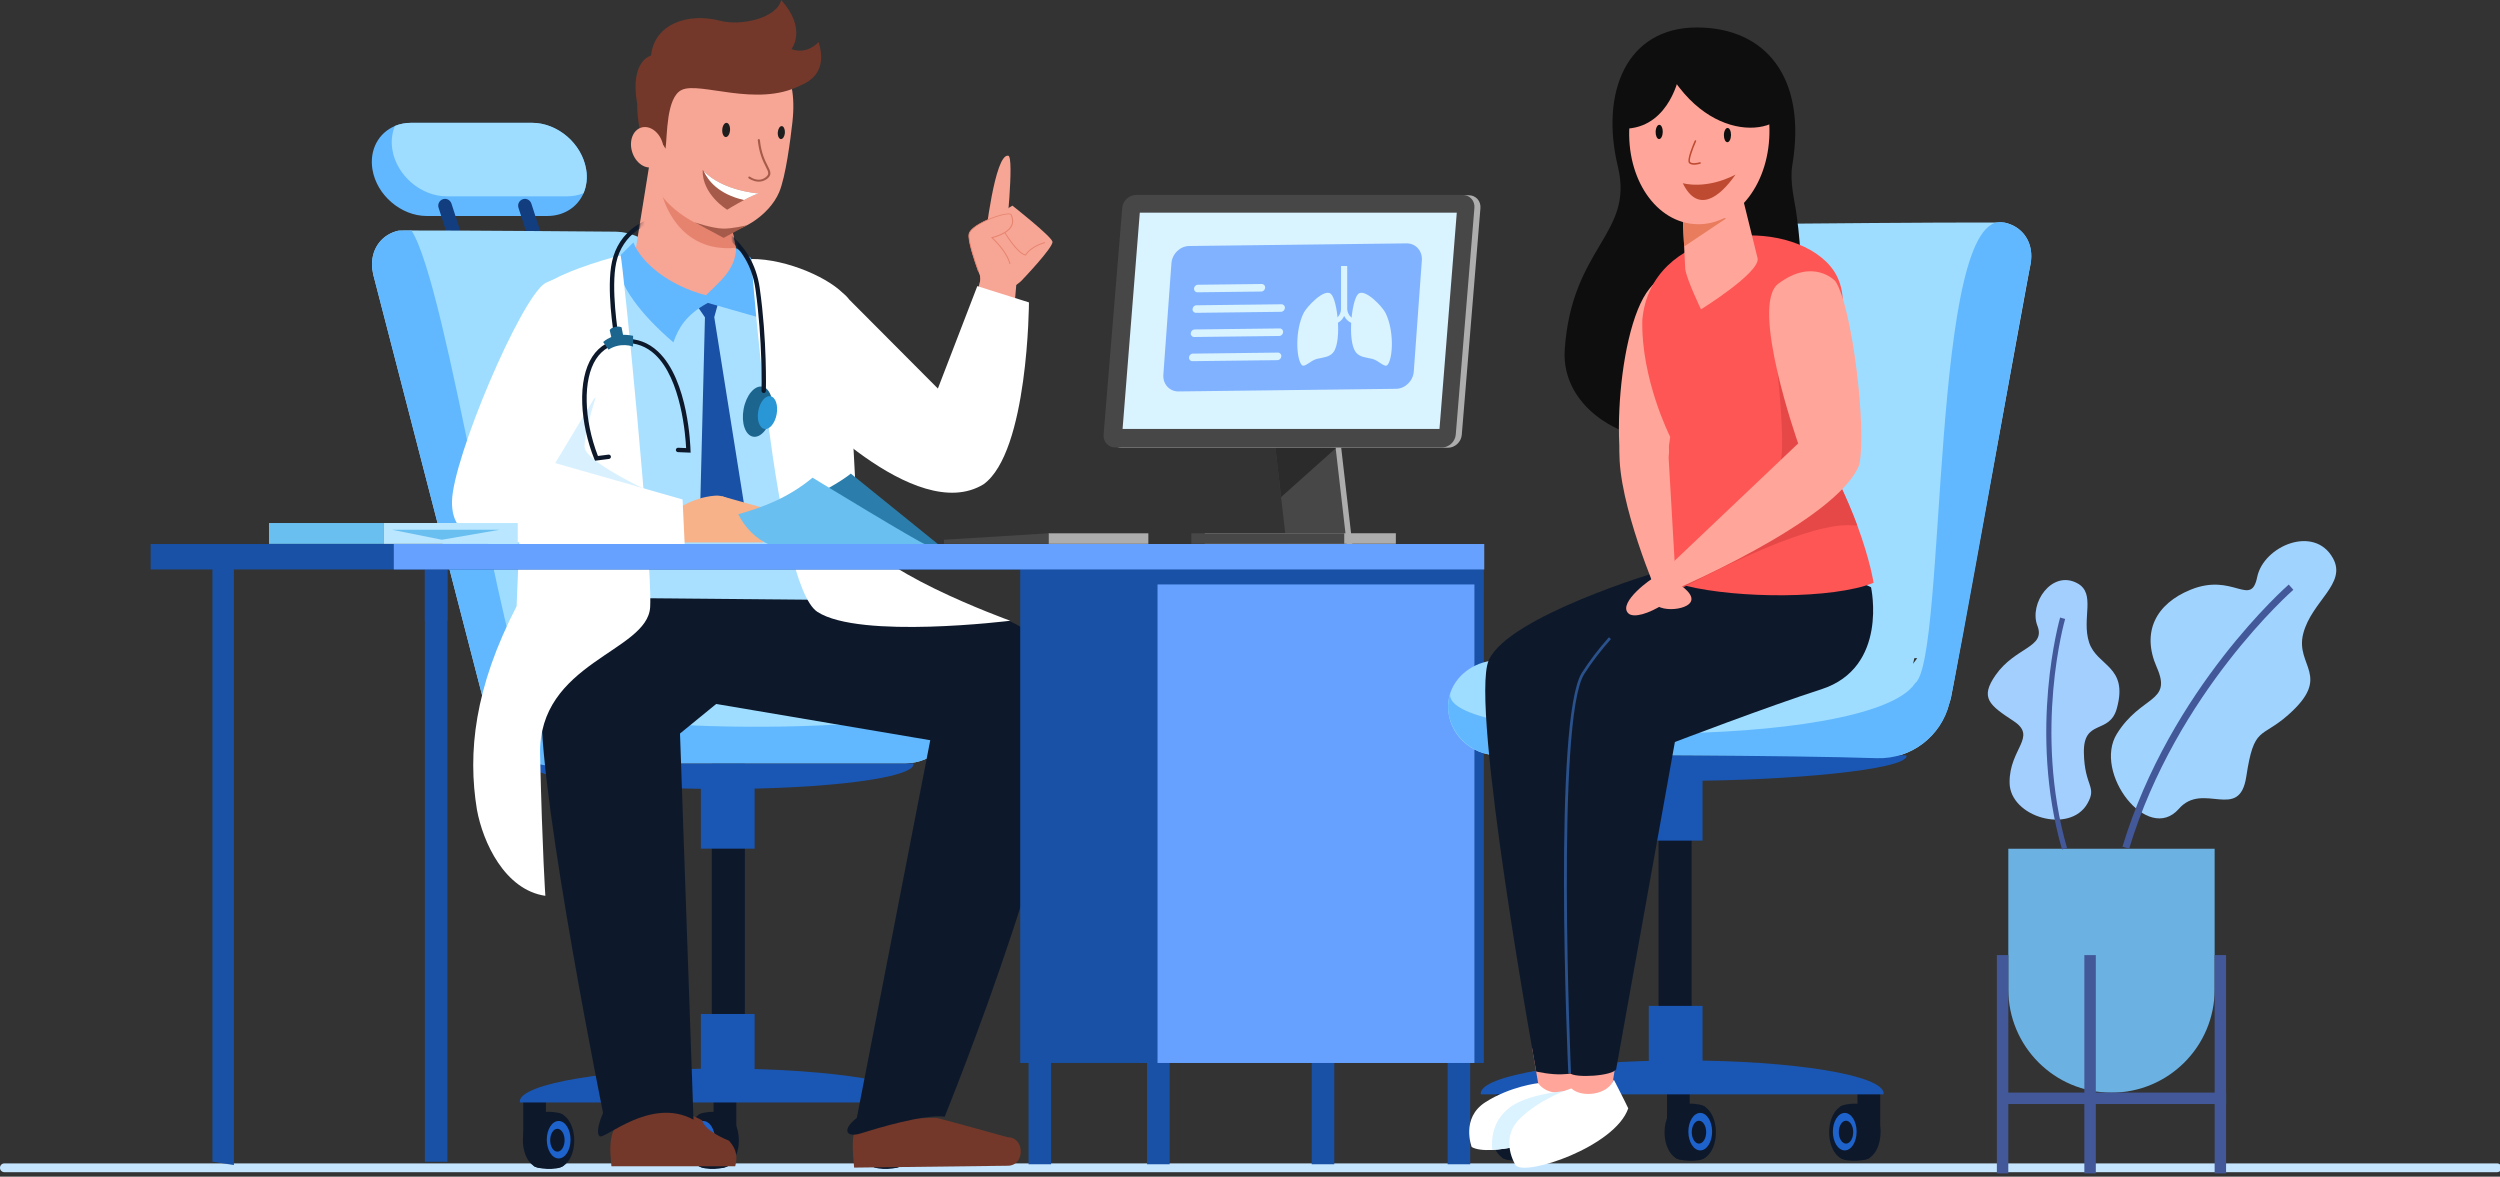 <svg width="665" height="313" viewBox="0 0 665 313" fill="none" xmlns="http://www.w3.org/2000/svg">
<rect x="0" y="0" width="665" height="313" fill="#333333" stroke="none"/>
<path d="M664.208 311.803H1.173C0.519 311.803 0 311.284 0 310.63C0 309.976 0.519 309.457 1.173 309.457H664.208C664.862 309.457 665.381 309.976 665.381 310.63C665.404 311.284 664.862 311.803 664.208 311.803Z" fill="#C5E5FF"/>
<path d="M561.642 290.645C576.8 290.645 589.094 278.351 589.094 263.193V225.771H534.213V263.193C534.213 278.351 546.506 290.645 561.642 290.645Z" fill="#6BB2E3"/>
<path d="M589.093 312.117H592.138V254.056H589.093V312.117Z" fill="#425899"/>
<path d="M531.166 312.117H534.211V254.056H531.166V312.117Z" fill="#425899"/>
<path d="M554.439 312.117H557.484V254.056H554.439V312.117Z" fill="#425899"/>
<path d="M592.133 293.672V290.627H534.072V293.672H592.133Z" fill="#425899"/>
<path d="M552.529 155.123C557.65 157.853 553.612 164.552 555.71 170.913C557.808 177.274 566.244 177.116 563.063 188.485C561.101 195.5 554.153 191.101 554.311 200.214C554.469 209.327 557.92 209.102 555.236 213.771C550.567 221.936 534.664 217.357 534.552 208.244C534.416 199.132 542.063 196.041 535.612 191.801C529.16 187.56 526.589 185.643 530.83 179.575C536.085 172.063 544.228 172.289 541.95 166.447C539.649 160.582 545.74 151.514 552.529 155.123Z" fill="#A3CFFF"/>
<path d="M549.822 225.568L548.492 225.952C539.424 194.327 547.905 164.552 547.995 164.259L549.326 164.642C549.236 164.935 540.845 194.349 549.822 225.568Z" fill="#425899"/>
<path d="M620.561 148.469C624.35 155.259 614.921 159.86 612.666 168.522C610.41 177.184 620.515 179.688 608.673 190.154C601.387 196.605 599.583 192.906 597.508 206.598C595.658 218.643 586.026 207.771 579.597 215.124C571.319 224.621 556.635 205.515 563.108 195.162C569.582 184.831 577.883 186.973 573.71 177.522C569.537 168.071 573.53 160.582 582.71 156.86C594.056 152.236 598.726 161.732 600.417 153.477C602.109 145.266 615.553 139.491 620.561 148.469Z" fill="#A1D3FF"/>
<path d="M566.357 225.749C578.966 184.109 609.733 157.153 610.027 156.883L608.809 155.484C608.493 155.755 577.319 183.071 564.575 225.23L566.357 225.749Z" fill="#425899"/>
<path d="M99.07 45.069C99.633 48.475 101.528 51.587 104.145 53.821C106.761 56.054 110.077 57.452 113.506 57.452H145.582C150.093 57.452 153.657 55.016 155.213 51.407C156.003 49.557 156.296 47.392 155.913 45.069C155.349 41.662 153.454 38.55 150.86 36.316C148.243 34.083 144.928 32.685 141.499 32.685H109.401C107.822 32.685 106.355 32.978 105.047 33.519C100.739 35.324 98.212 39.813 99.07 45.069Z" fill="#61B8FF"/>
<path d="M143.935 69.881C145.153 69.881 146.033 68.686 145.649 67.513L141.341 54.159C141.093 53.414 140.394 52.896 139.627 52.896C138.409 52.896 137.529 54.091 137.912 55.264L142.221 68.618C142.446 69.385 143.146 69.881 143.935 69.881Z" fill="#123E80"/>
<path d="M122.687 69.881C123.905 69.881 124.784 68.686 124.401 67.513L120.092 54.159C119.844 53.414 119.145 52.896 118.378 52.896C117.16 52.896 116.28 54.091 116.664 55.264L120.972 68.618C121.22 69.385 121.92 69.881 122.687 69.881Z" fill="#123E80"/>
<path d="M104.37 39.835C104.934 43.241 106.829 46.354 109.446 48.587C112.062 50.821 115.378 52.219 118.807 52.219H150.883C152.462 52.219 153.905 51.926 155.213 51.384C156.003 49.535 156.296 47.369 155.913 45.046C155.349 41.64 153.454 38.527 150.86 36.294C148.243 34.061 144.928 32.662 141.499 32.662H109.401C107.822 32.662 106.355 32.956 105.047 33.497C104.28 35.369 103.987 37.535 104.37 39.835Z" fill="#9EDDFF"/>
<path d="M241.177 292.156H235.132V303.412H241.177V292.156Z" fill="#0D192B"/>
<path d="M195.861 292.156H189.816V303.412H195.861V292.156Z" fill="#0D192B"/>
<path d="M145.221 292.156H139.176V303.412H145.221V292.156Z" fill="#0D192B"/>
<path d="M143.687 310.652C146.228 310.652 148.289 307.39 148.289 303.367C148.289 299.343 146.228 296.081 143.687 296.081C141.146 296.081 139.085 299.343 139.085 303.367C139.085 307.39 141.146 310.652 143.687 310.652Z" fill="#0D192B"/>
<path d="M148.153 310.652C150.695 310.652 152.755 307.39 152.755 303.367C152.755 299.343 150.695 296.081 148.153 296.081C145.612 296.081 143.552 299.343 143.552 303.367C143.552 307.39 145.612 310.652 148.153 310.652Z" fill="#0D192B"/>
<path d="M149.935 310.066C148.018 311.555 142.649 310.878 141.905 310.111L141.86 296.667C143.303 295.404 148.379 295.449 149.913 296.6L149.935 310.066Z" fill="#0D192B"/>
<path d="M148.604 308.149C150.348 308.149 151.762 305.917 151.762 303.164C151.762 300.41 150.348 298.179 148.604 298.179C146.86 298.179 145.446 300.41 145.446 303.164C145.446 305.917 146.86 308.149 148.604 308.149Z" fill="#1E62CC"/>
<path d="M148.266 306.344C149.325 306.344 150.183 304.981 150.183 303.299C150.183 301.617 149.325 300.254 148.266 300.254C147.207 300.254 146.349 301.617 146.349 303.299C146.349 304.981 147.207 306.344 148.266 306.344Z" fill="#0D192B"/>
<path d="M191.936 310.652C194.477 310.652 196.538 307.39 196.538 303.367C196.538 299.343 194.477 296.081 191.936 296.081C189.395 296.081 187.334 299.343 187.334 303.367C187.334 307.39 189.395 310.652 191.936 310.652Z" fill="#0D192B"/>
<path d="M187.47 310.652C190.011 310.652 192.071 307.39 192.071 303.367C192.071 299.343 190.011 296.081 187.47 296.081C184.928 296.081 182.868 299.343 182.868 303.367C182.868 307.39 184.928 310.652 187.47 310.652Z" fill="#0D192B"/>
<path d="M185.688 310.066C187.605 311.555 192.974 310.878 193.718 310.111L193.763 296.667C192.319 295.404 187.244 295.449 185.71 296.6L185.688 310.066Z" fill="#0D192B"/>
<path d="M187.041 308.149C188.785 308.149 190.199 305.917 190.199 303.164C190.199 300.41 188.785 298.179 187.041 298.179C185.297 298.179 183.883 300.41 183.883 303.164C183.883 305.917 185.297 308.149 187.041 308.149Z" fill="#1E62CC"/>
<path d="M187.379 306.344C188.438 306.344 189.297 304.981 189.297 303.299C189.297 301.617 188.438 300.254 187.379 300.254C186.321 300.254 185.462 301.617 185.462 303.299C185.462 304.981 186.321 306.344 187.379 306.344Z" fill="#0D192B"/>
<path d="M237.974 310.652C240.516 310.652 242.576 307.39 242.576 303.367C242.576 299.343 240.516 296.081 237.974 296.081C235.433 296.081 233.373 299.343 233.373 303.367C233.373 307.39 235.433 310.652 237.974 310.652Z" fill="#0D192B"/>
<path d="M233.508 310.652C236.05 310.652 238.11 307.39 238.11 303.367C238.11 299.343 236.05 296.081 233.508 296.081C230.967 296.081 228.907 299.343 228.907 303.367C228.907 307.39 230.967 310.652 233.508 310.652Z" fill="#0D192B"/>
<path d="M231.726 310.066C233.644 311.555 239.012 310.878 239.756 310.111L239.802 296.667C238.358 295.404 233.283 295.449 231.749 296.6L231.726 310.066Z" fill="#0D192B"/>
<path d="M233.057 308.149C234.801 308.149 236.215 305.917 236.215 303.164C236.215 300.41 234.801 298.179 233.057 298.179C231.313 298.179 229.899 300.41 229.899 303.164C229.899 305.917 231.313 308.149 233.057 308.149Z" fill="#1E62CC"/>
<path d="M233.395 306.344C234.454 306.344 235.313 304.981 235.313 303.299C235.313 301.617 234.454 300.254 233.395 300.254C232.336 300.254 231.478 301.617 231.478 303.299C231.478 304.981 232.336 306.344 233.395 306.344Z" fill="#0D192B"/>
<path d="M198.139 198.545H189.342V290.216H198.139V198.545Z" fill="#0D192B"/>
<path d="M245.373 293.261C245.396 293.193 245.441 293.103 245.441 293.036C245.441 288.186 221.44 284.238 191.846 284.238C162.251 284.238 138.251 288.163 138.251 293.036C138.251 293.103 138.318 293.193 138.318 293.261H245.373Z" fill="#1A56B3"/>
<path d="M186.424 225.745H200.725V208.286H186.424V225.745Z" fill="#1A56B3"/>
<path d="M186.424 287.18H200.725V269.721H186.424V287.18Z" fill="#1A56B3"/>
<path d="M98.957 70.31C98.957 71.189 99.07 72.069 99.272 72.994L128.935 187.628C129.07 188.192 129.228 188.733 129.431 189.274C131.619 198.004 139.582 204.072 148.627 203.846L179.642 203.034H240.749C244.448 203.034 247.764 201.59 250.178 199.244C252.591 196.898 254.103 193.695 254.103 190.109C254.103 188.846 253.9 187.628 253.516 186.5C251.802 181.267 246.433 177.703 240.365 177.703C240.365 177.703 212.891 178.447 204.884 170.755C196.876 163.041 178.808 73.513 178.808 73.513C177.274 67.152 170.845 61.941 164.236 61.648C164.033 61.625 163.83 61.625 163.65 61.625C163.65 61.625 122.168 61.264 109.446 61.309C108.476 61.309 107.686 61.309 107.077 61.332C106.513 61.332 106.175 61.355 106.04 61.355C106.017 61.355 105.994 61.355 105.994 61.355C101.731 62.325 98.957 65.821 98.957 70.31ZM137.98 177.229H138.747L139.108 178.74L138.612 178.086L137.98 177.229Z" fill="#9EDDFF"/>
<path d="M140.89 203.079C140.867 203.147 140.822 203.192 140.822 203.259C140.822 206.914 163.695 209.869 191.913 209.869C220.132 209.869 243.005 206.914 243.005 203.259C243.005 203.192 242.959 203.147 242.937 203.079H140.89Z" fill="#1A56B3"/>
<path d="M98.957 70.31C98.957 71.189 99.07 72.069 99.272 72.994L128.935 187.628C129.07 188.192 129.228 188.733 129.431 189.274C131.619 198.004 139.582 204.072 148.627 203.846L179.642 203.034H240.749C244.448 203.034 247.764 201.59 250.178 199.244C252.591 196.898 254.103 193.695 254.103 190.109C254.103 188.846 253.9 187.628 253.516 186.5C250.02 195.613 147.882 196.244 140.777 184.447C133.83 178.424 118.987 75.836 109.446 61.309C108.476 61.309 107.686 61.309 107.077 61.332C106.513 61.332 106.175 61.355 106.04 61.355C106.017 61.355 105.994 61.355 105.994 61.355C101.731 62.325 98.957 65.821 98.957 70.31Z" fill="#61B8FF"/>
<path d="M150.522 76.016C159.95 68.979 192.319 63.52 213.049 73.242C216.342 76.355 221.079 87.678 224.034 98.303L232.222 187.086H162.183L150.522 76.016Z" fill="#AAE0FF"/>
<path d="M188.079 80.122C176.936 81.746 170.011 73.964 168.387 70.716L172.875 42.903L181.943 46.941C185.643 47.257 189.342 48.136 192.522 49.399L195.387 64.242L196.019 67.467C197.485 70.625 199.222 78.52 188.079 80.122Z" fill="#F7A594"/>
<path d="M175.763 49.963C176.124 53.414 180.658 67.355 195.703 65.911L192.906 51.407L175.763 49.963Z" fill="#E6836F"/>
<path d="M210.771 32.595C210.252 37.106 209.011 47.008 207.252 51.136C204.59 57.43 196.38 62.528 191.034 61.648C184.988 60.182 177.725 55.535 174.77 50.189C173.372 46.422 171.116 37.873 171.048 31.083C170.89 16.895 183.161 8.91 194.846 10.241C206.53 11.549 212.372 18.497 210.771 32.595Z" fill="#F7A594"/>
<path d="M171.928 40.715C171.026 35.753 174.725 35.166 177.026 39.565C177.522 36.226 177.161 25.85 181.357 23.91C186.139 21.632 201.297 28.625 212.778 22.782C212.778 22.782 211.29 6.835 187.853 7.782C160.311 12 171.928 40.715 171.928 40.715Z" fill="#73382A"/>
<path d="M173.817 44.408C176.041 43.714 177.113 40.809 176.212 37.919C175.311 35.029 172.777 33.248 170.553 33.942C168.329 34.635 167.257 37.54 168.158 40.431C169.059 43.321 171.593 45.101 173.817 44.408Z" fill="#F7A594"/>
<path d="M201.951 51.475C201.049 51.633 199.47 52.377 197.913 53.212C195.635 54.407 193.425 55.783 193.425 55.783C193.425 55.783 186.703 51.723 186.906 45.204C186.996 45.294 187.086 45.407 187.176 45.497C192.387 50.888 201.951 51.475 201.951 51.475Z" fill="#A65B4A"/>
<path d="M201.951 51.475C201.049 51.633 199.47 52.377 197.914 53.212C191.101 51.655 188.304 48.001 187.176 45.497C192.387 50.888 201.951 51.475 201.951 51.475Z" fill="white"/>
<path d="M201.59 48.317C200.237 48.227 199.154 47.437 199.154 47.437C199.041 47.347 199.019 47.166 199.109 47.053C199.199 46.941 199.38 46.918 199.492 47.008C199.583 47.076 201.703 48.655 203.643 47.166C204.703 46.354 204.432 45.79 203.688 44.347C202.989 42.948 201.929 40.85 201.568 37.286C201.545 37.129 201.658 36.993 201.816 36.993C201.974 36.971 202.109 37.083 202.132 37.241C202.493 40.715 203.508 42.745 204.207 44.099C204.974 45.61 205.425 46.512 204.004 47.617C203.169 48.204 202.335 48.362 201.59 48.317Z" fill="#A65B4A"/>
<path d="M194.189 34.63C194.254 33.585 193.842 32.71 193.27 32.675C192.698 32.639 192.182 33.458 192.118 34.502C192.054 35.546 192.465 36.422 193.037 36.457C193.609 36.492 194.125 35.674 194.189 34.63Z" fill="#1E1E1E"/>
<path d="M208.786 35.324C208.718 36.271 208.244 37.016 207.726 36.993C207.207 36.971 206.823 36.159 206.891 35.211C206.959 34.264 207.432 33.519 207.951 33.542C208.47 33.565 208.831 34.377 208.786 35.324Z" fill="#1E1E1E"/>
<path d="M209.823 23.527C209.823 23.527 221.327 22.399 217.741 11.188C214.177 14.82 210.545 13.038 210.545 13.038C210.545 13.038 214.763 7.737 207.793 0C206.688 4.827 197.079 6.97 191.598 5.526C182.891 3.271 174.093 6.384 173.169 14.775C173.169 14.775 167.484 16.151 169.469 27.474C178.266 27.158 182.146 19.151 188.62 18C195.094 16.827 200.598 24.835 209.823 23.527Z" fill="#73382A"/>
<path d="M198.726 59.911C198.726 59.911 194.62 60.881 192.365 60.813C189.387 60.745 184.673 59.099 184.673 59.099L192.477 63.272L198.726 59.911Z" fill="#A65B4A"/>
<path d="M191.101 80.37L189.996 84.362L197.868 133.807L193.718 141.837L186.274 133.852L187.515 84.408L185.71 81.768L187.808 78.768L191.101 80.37Z" fill="#1951A6"/>
<path d="M195.816 66.001C195.658 71.866 191.079 75.204 187.785 78.543C178.041 75.994 170.642 70.016 168.477 64.49L163.875 69.046C164.687 76.174 170.417 83.573 179.124 91.084C180.454 87.25 182.485 83.731 188.282 80.573L201.32 84.295C202.064 79.219 202.628 74.505 199.673 68.528L195.816 66.001Z" fill="#61B8FF"/>
<path d="M268.043 310.089C272.689 310.089 272.689 302.509 268.043 302.509C268.043 302.509 249.523 297.344 248.982 297.344C248.441 297.344 228.658 297.908 228.658 297.908C226.042 301.54 226.922 306.66 227.192 310.585L268.043 310.089Z" fill="#73382A"/>
<path d="M162.635 310.224C162.296 306.299 161.732 302.126 164.439 298.562C169.041 296.87 177.77 292.945 186.77 298.021C186.77 298.021 186.951 300.547 193.921 303.434C195.658 305.397 196.357 307.382 195.568 310.224H162.635Z" fill="#73382A"/>
<path d="M227.914 297.344L247.448 196.898L189.77 187.131V159.589C189.77 159.589 234.794 159.612 234.162 159.612C232.177 159.612 276.479 156.544 282.682 180.59C288.885 204.635 251.283 297.051 251.283 297.051C245.914 296.306 233.531 300.051 228.929 301.494C224.982 302.712 223.899 300.479 227.914 297.344Z" fill="#0D192B"/>
<path d="M224.35 159.612L180.883 195.116L184.47 297.84C173.011 291.524 160.424 303.57 159.477 302.194C159.477 302.194 158.078 301.54 160.402 296.036C156.003 273.93 139.965 191.034 144.973 181.83C150.747 171.184 160.424 159.026 160.424 159.026L224.35 159.612Z" fill="#0D192B"/>
<path d="M165.093 67.919C165.77 70.58 173.62 149.507 172.943 161.484C172.266 173.462 143.1 176.101 143.664 200.756C144.273 226.944 145.063 238.29 145.063 238.29C134.258 236.711 128.438 224.034 126.86 215.35C124.378 200.237 126.16 183.049 137.416 161.259C137.416 161.259 140.416 78.859 144.161 76.174C150.837 71.415 165.093 67.919 165.093 67.919Z" fill="white"/>
<path d="M159.229 103.355C159.229 103.355 155.484 114.295 155.484 118.807C155.484 123.341 177.409 132.86 177.409 132.86H141.589V115.919L159.229 103.355Z" fill="#D9F1FF"/>
<path d="M179.101 136.266C179.101 136.266 183.409 132.386 190.222 131.845C197.034 131.303 203.011 144.273 203.011 144.273H179.439L179.101 136.266Z" fill="#F7B28A"/>
<path d="M192.026 132.002C192.026 132.002 202.741 135.025 204.252 135.431C204.951 138.251 197.575 137.033 194.169 135.792C190.402 134.393 192.026 132.002 192.026 132.002Z" fill="#F7B28A"/>
<path d="M144.995 75.34C138.454 79.4 120.408 121.942 120.228 133.401C120.16 138.454 122.258 143.461 131.867 144.07C137.168 144.409 182.124 144.792 182.124 144.792L181.56 132.86L147.679 123.183L158.033 105.994C170.394 99.633 159.792 67.445 144.995 75.34Z" fill="white"/>
<path d="M261.388 75.159C261.388 75.159 257.238 65.009 257.757 62.234C258.276 59.46 268.471 55.896 268.99 57.114C269.486 58.332 270.546 61.377 263.87 63.204C268.336 67.332 273.366 75.543 261.388 75.159Z" fill="#F7A594"/>
<path d="M260.847 75.61C260.847 75.61 259.99 66.452 261.479 62.776C263.464 57.858 269.306 54.7 269.306 54.7C269.306 54.7 279.637 62.821 279.953 64.287C280.268 65.753 271.652 74.731 271.652 74.731C271.652 74.731 265.246 80.821 260.847 75.61Z" fill="#F7A594"/>
<path d="M262.065 63.61C262.065 63.61 264.591 40.76 268.201 41.414C269.87 41.73 267.524 63.542 267.524 63.542L262.065 63.61Z" fill="#F7A594"/>
<path d="M260.238 72.272C260.261 72.272 260.283 72.272 260.306 72.272C260.373 72.249 260.396 72.182 260.373 72.114C259.313 69.137 257.576 63.881 257.869 62.257C258.253 60.114 264.952 57.317 267.84 57.024C268.697 56.933 268.832 57.114 268.855 57.181C269.193 57.994 269.464 58.964 268.945 60.001C268.313 61.309 266.576 62.347 263.824 63.091L263.621 63.159L263.779 63.317C265.629 65.031 267.862 67.716 268.516 70.152C268.539 70.219 268.607 70.264 268.674 70.242C268.742 70.219 268.787 70.152 268.764 70.084C268.11 67.67 265.967 65.031 264.118 63.294C266.825 62.528 268.539 61.467 269.193 60.136C269.825 58.851 269.328 57.633 269.103 57.114C268.99 56.843 268.561 56.73 267.817 56.821C264.885 57.114 258.073 59.956 257.644 62.257C257.328 63.926 259.088 69.227 260.17 72.249C260.17 72.227 260.193 72.272 260.238 72.272Z" fill="#E6836F"/>
<path d="M272.644 67.941C272.689 67.941 272.712 67.964 272.757 67.964L272.847 67.986L272.892 67.919C274.359 65.595 277.855 64.67 277.9 64.67C277.968 64.648 278.013 64.58 277.99 64.513C277.968 64.445 277.9 64.4 277.832 64.422C277.697 64.467 274.268 65.37 272.734 67.716C270.546 67.084 267.456 61.896 267.411 61.828C267.366 61.761 267.298 61.761 267.253 61.783C267.185 61.828 267.185 61.896 267.208 61.941C267.321 62.167 270.366 67.264 272.644 67.941Z" fill="#E6836F"/>
<path d="M261.253 72.678L257.509 86.934L269.035 90.633L270.456 74.347L261.253 72.678Z" fill="#F7A594"/>
<path d="M225.884 79.671L249.478 103.355L259.967 76.107L273.704 80.438C273.704 80.438 273.547 120.25 261.614 128.822C243.365 139.965 212.124 105.972 212.124 105.972C199.898 88.874 218.576 69.746 225.884 79.671Z" fill="white"/>
<path d="M199.831 68.888C199.831 68.888 206.124 155.462 217.448 162.77C228.771 170.101 268.742 165.116 268.742 165.116C268.742 165.116 228.861 150.815 228.185 140.168C227.508 129.521 224.937 78.768 224.937 78.768C221.237 74.234 209.485 68.843 199.831 68.888Z" fill="white"/>
<mask id="mask0_4_275" style="mask-type:luminance" maskUnits="userSpaceOnUse" x="145" y="52" width="67" height="76">
<path d="M195.816 66.159L198.365 89.054C198.365 89.054 186.77 110.777 194.417 116.438C202.064 122.1 209.102 116.01 211.154 101.844C213.207 87.678 205.583 61.603 198.793 56.527C192.004 51.475 167.372 51.903 164.981 54.813C162.567 57.723 138.544 111.521 148.018 122.529C157.492 133.559 188.034 123.521 188.034 123.521L183.094 91.581L169.672 82.107C169.672 82.107 168.883 64.738 168.973 65.009C169.063 65.279 170.845 56.482 170.845 56.482C179.282 54.046 185.665 53.73 193.989 57.091L195.816 66.159Z" fill="white"/>
</mask>
<g mask="url(#mask0_4_275)">
<path d="M205.295 110.195C205.974 106.52 204.845 103.231 202.775 102.849C200.704 102.467 198.476 105.136 197.798 108.812C197.119 112.487 198.248 115.776 200.318 116.158C202.389 116.54 204.617 113.871 205.295 110.195Z" fill="#1B658F"/>
<path d="M206.587 110.198C207.03 107.797 206.297 105.649 204.949 105.4C203.601 105.151 202.15 106.896 201.707 109.298C201.263 111.699 201.997 113.847 203.344 114.096C204.692 114.344 206.144 112.599 206.587 110.198Z" fill="#2997D6"/>
<path d="M203.147 104.551C203.463 104.551 203.711 104.303 203.733 103.987C203.733 103.852 204.072 90.566 202.087 76.626C200.259 63.723 189.522 57.497 180.319 57.159C171.409 56.821 164.529 61.693 162.793 69.588C161.236 76.671 163.244 88.761 163.334 89.28C163.379 89.596 163.695 89.821 164.011 89.754C164.326 89.709 164.552 89.393 164.484 89.077C164.462 88.964 162.432 76.693 163.92 69.836C165.522 62.528 171.928 58.016 180.274 58.332C189.004 58.648 199.199 64.58 200.936 76.806C202.899 90.633 202.583 103.829 202.56 103.964C202.56 104.28 202.808 104.528 203.147 104.551C203.124 104.551 203.124 104.551 203.147 104.551Z" fill="#0D192B"/>
<path d="M158.304 122.551L162.003 122.077C162.319 122.032 162.544 121.739 162.499 121.423C162.454 121.108 162.161 120.882 161.845 120.927L159.048 121.288C155.259 111.476 155.033 100.919 158.552 95.506C160.289 92.844 162.838 91.423 166.131 91.265C169.221 91.129 171.951 92.167 174.251 94.31C181.221 100.852 182.349 115.942 182.507 119.19L180.387 119.1C180.071 119.077 179.8 119.348 179.778 119.664C179.755 119.98 180.026 120.25 180.342 120.273L183.703 120.408L183.68 119.799C183.658 119.032 183.184 101.145 175.018 93.498C172.492 91.129 169.469 90.002 166.063 90.137C162.364 90.295 159.499 91.897 157.537 94.897C155.597 97.897 154.672 102.25 154.875 107.438C155.056 112.175 156.206 117.408 158.101 122.168L158.304 122.551Z" fill="#0D192B"/>
<path d="M168.409 89.325L168.387 92.19C168.387 92.19 165.138 90.904 161.868 93.002C161.033 91.851 160.447 90.994 160.447 90.994C160.447 90.994 163.063 88.197 168.409 89.325Z" fill="#1B658F"/>
<path d="M165.973 90.34L165.341 87.069C164.439 86.573 162.477 87.092 162.184 87.814L162.905 90.994L165.973 90.34Z" fill="#1B658F"/>
</g>
<path d="M212.666 132.95C216.455 132.566 224.418 127.604 226.313 125.98L249.456 144.702H213.613L212.666 132.95Z" fill="#2B7EAB"/>
<path d="M246.095 144.747C245.125 144.747 216.139 127.063 216.139 127.063C209.778 132.341 203.102 134.89 196.38 136.785C198.342 140.687 201.229 143.326 204.455 144.792L246.095 144.747Z" fill="#69BFF0"/>
<path d="M101.967 144.67H137.719V139.121H101.967V144.67Z" fill="#BAE7FF"/>
<path d="M71.552 144.67H101.981V139.121H71.552V144.67Z" fill="#69BFF0"/>
<path d="M132.905 140.912H104.258L117.544 143.574L132.905 140.912Z" fill="#69BFF0"/>
<path d="M119.01 151.492H113.01V309.028H119.01V151.492Z" fill="#1951A6"/>
<path d="M119.01 151.537H113.01V165.071H119.01V151.537Z" fill="#1951A6"/>
<path d="M385.075 309.695H391.075V282.333H385.075V309.695Z" fill="#1951A6"/>
<path d="M348.916 309.695H354.916V282.333H348.916V309.695Z" fill="#1951A6"/>
<path d="M62.212 149.8V309.908L56.505 309.006V149.8H62.212Z" fill="#1951A6"/>
<path d="M273.596 309.695H279.596V282.333H273.596V309.695Z" fill="#1951A6"/>
<path d="M305.127 309.695H311.127V282.333H305.127V309.695Z" fill="#1951A6"/>
<path d="M40.068 151.474L330.126 151.474V144.707L40.068 144.707V151.474Z" fill="#1951A6"/>
<path d="M308.51 150.883H271.381V282.75H308.51V150.883Z" fill="#1951A6"/>
<path d="M394.699 150.883H303.367V282.75H394.699V150.883Z" fill="#1951A6"/>
<path d="M392.195 155.462H307.901V282.75H392.195V155.462Z" fill="#66A1FF"/>
<path d="M104.752 151.474L394.81 151.474V144.707L104.752 144.707V151.474Z" fill="#66A1FF"/>
<path d="M343.721 144.702H359.714L356.556 117.341H340.563L343.721 144.702Z" fill="#ADADAD"/>
<path d="M339.052 117.341L339.074 117.453L340.766 132.228L342.209 144.702H358.225L355.292 119.258L355.27 119.19L355.067 117.341H339.052Z" fill="#474747"/>
<path d="M320.475 144.641H371.295V141.844H320.475V144.641Z" fill="#ADADAD"/>
<path d="M357.571 141.86H316.901V144.657H357.571V141.86Z" fill="#474747"/>
<path d="M339.074 117.453L340.766 132.228L355.292 119.258L355.36 119.19H355.27L339.074 117.453Z" fill="#2B2B2B"/>
<path d="M298.291 119.1H385.135C387.03 119.1 388.677 117.566 388.834 115.671L393.797 55.355C393.955 53.46 392.556 51.926 390.662 51.926H303.818C301.923 51.926 300.276 53.46 300.118 55.355L295.156 115.671C294.998 117.566 296.419 119.1 298.291 119.1Z" fill="#ADADAD"/>
<path d="M296.69 119.032H383.534C385.428 119.032 387.075 117.498 387.233 115.604L392.195 55.287C392.353 53.392 390.955 51.858 389.06 51.858H302.216C300.322 51.858 298.675 53.392 298.517 55.287L293.554 115.604C293.397 117.498 294.795 119.032 296.69 119.032Z" fill="#474747"/>
<path d="M298.607 114.092H382.902L387.504 56.572H303.186L298.607 114.092Z" fill="#D9F3FF"/>
<path d="M305.464 141.86H278.893V144.657H305.464V141.86Z" fill="#ADADAD"/>
<path d="M251.102 143.574V144.657H278.892V141.86L251.102 143.574Z" fill="#474747"/>
<path d="M313.517 104.122L371.33 103.423C373.766 103.4 375.887 101.325 376.067 98.822L378.21 69.227C378.391 66.723 376.563 64.716 374.15 64.738L316.337 65.437C313.901 65.46 311.78 67.535 311.6 70.039L309.457 99.633C309.254 102.137 311.081 104.167 313.517 104.122Z" fill="#80B2FF"/>
<path d="M318.502 77.753L335.488 77.55C336.029 77.55 336.48 77.099 336.525 76.535C336.57 75.994 336.164 75.543 335.623 75.543L318.638 75.746C318.096 75.746 317.645 76.197 317.6 76.761C317.577 77.302 317.983 77.753 318.502 77.753Z" fill="#D9F3FF"/>
<path d="M318.119 83.212L340.743 82.942C341.285 82.942 341.736 82.49 341.781 81.926C341.826 81.385 341.42 80.934 340.879 80.934L318.254 81.205C317.713 81.205 317.262 81.656 317.216 82.22C317.171 82.761 317.577 83.212 318.119 83.212Z" fill="#D9F3FF"/>
<path d="M317.645 89.641L340.27 89.37C340.811 89.37 341.262 88.919 341.307 88.355C341.352 87.814 340.946 87.363 340.405 87.363L317.78 87.633C317.239 87.633 316.788 88.084 316.743 88.648C316.698 89.212 317.104 89.641 317.645 89.641Z" fill="#D9F3FF"/>
<path d="M317.171 96.07L339.796 95.799C340.337 95.799 340.788 95.348 340.834 94.784C340.879 94.242 340.473 93.791 339.931 93.791L317.307 94.062C316.765 94.062 316.314 94.513 316.269 95.077C316.247 95.641 316.63 96.07 317.171 96.07Z" fill="#D9F3FF"/>
<path d="M361.315 78.159C359.556 79.671 358.338 90.588 360.616 93.656C361.653 95.055 363.458 95.077 365.014 95.46C366.864 95.934 368.353 97.987 369.12 97.017C370.541 95.212 370.879 87.904 368.533 83.212C367.721 81.566 363.074 76.648 361.315 78.159Z" fill="#D9F3FF"/>
<path d="M354.007 78.159C355.766 79.671 356.984 90.588 354.706 93.656C353.668 95.055 351.864 95.077 350.307 95.46C348.458 95.934 346.969 97.987 346.202 97.017C344.781 95.212 344.443 87.904 346.788 83.212C347.623 81.566 352.247 76.648 354.007 78.159Z" fill="#D9F3FF"/>
<path d="M356.713 82.332V70.761H358.36V82.152C358.36 82.242 358.405 84.475 360.661 84.972L360.39 86.212C358.879 85.874 358.022 84.972 357.548 84.047C357.097 85.017 356.217 85.964 354.683 86.302L354.413 85.062C356.465 84.633 356.691 82.761 356.713 82.332Z" fill="#D9F3FF"/>
<path d="M398.113 301.251H404.159V289.996H398.113V301.251Z" fill="#0D192B"/>
<path d="M443.429 301.251H449.474V289.996H443.429V301.251Z" fill="#0D192B"/>
<path d="M494.09 301.251H500.135V289.996H494.09V301.251Z" fill="#0D192B"/>
<path d="M495.618 308.487C498.16 308.487 500.22 305.225 500.22 301.201C500.22 297.177 498.16 293.915 495.618 293.915C493.077 293.915 491.017 297.177 491.017 301.201C491.017 305.225 493.077 308.487 495.618 308.487Z" fill="#0D192B"/>
<path d="M491.152 308.487C493.693 308.487 495.754 305.225 495.754 301.201C495.754 297.177 493.693 293.915 491.152 293.915C488.611 293.915 486.551 297.177 486.551 301.201C486.551 305.225 488.611 308.487 491.152 308.487Z" fill="#0D192B"/>
<path d="M489.37 307.9C491.287 309.389 496.656 308.713 497.4 307.946L497.445 294.502C496.002 293.239 490.927 293.284 489.393 294.434L489.37 307.9Z" fill="#0D192B"/>
<path d="M490.701 306.006C492.445 306.006 493.859 303.774 493.859 301.021C493.859 298.267 492.445 296.036 490.701 296.036C488.957 296.036 487.543 298.267 487.543 301.021C487.543 303.774 488.957 306.006 490.701 306.006Z" fill="#1E62CC"/>
<path d="M491.039 304.201C492.098 304.201 492.957 302.838 492.957 301.156C492.957 299.474 492.098 298.111 491.039 298.111C489.98 298.111 489.122 299.474 489.122 301.156C489.122 302.838 489.98 304.201 491.039 304.201Z" fill="#0D192B"/>
<path d="M447.369 308.487C449.911 308.487 451.971 305.225 451.971 301.201C451.971 297.177 449.911 293.915 447.369 293.915C444.828 293.915 442.768 297.177 442.768 301.201C442.768 305.225 444.828 308.487 447.369 308.487Z" fill="#0D192B"/>
<path d="M451.836 308.487C454.377 308.487 456.437 305.225 456.437 301.201C456.437 297.177 454.377 293.915 451.836 293.915C449.294 293.915 447.234 297.177 447.234 301.201C447.234 305.225 449.294 308.487 451.836 308.487Z" fill="#0D192B"/>
<path d="M453.618 307.9C451.7 309.389 446.332 308.713 445.587 307.946L445.542 294.502C446.986 293.239 452.061 293.284 453.595 294.434L453.618 307.9Z" fill="#0D192B"/>
<path d="M452.264 306.006C454.008 306.006 455.422 303.774 455.422 301.021C455.422 298.267 454.008 296.036 452.264 296.036C450.52 296.036 449.106 298.267 449.106 301.021C449.106 303.774 450.52 306.006 452.264 306.006Z" fill="#1E62CC"/>
<path d="M451.926 304.201C452.985 304.201 453.843 302.838 453.843 301.156C453.843 299.474 452.985 298.111 451.926 298.111C450.867 298.111 450.008 299.474 450.008 301.156C450.008 302.838 450.867 304.201 451.926 304.201Z" fill="#0D192B"/>
<path d="M401.353 308.487C403.895 308.487 405.955 305.225 405.955 301.201C405.955 297.177 403.895 293.915 401.353 293.915C398.812 293.915 396.752 297.177 396.752 301.201C396.752 305.225 398.812 308.487 401.353 308.487Z" fill="#0D192B"/>
<path d="M405.82 308.487C408.361 308.487 410.421 305.225 410.421 301.201C410.421 297.177 408.361 293.915 405.82 293.915C403.278 293.915 401.218 297.177 401.218 301.201C401.218 305.225 403.278 308.487 405.82 308.487Z" fill="#0D192B"/>
<path d="M407.579 307.9C405.662 309.389 400.293 308.713 399.549 307.946L399.504 294.502C400.947 293.239 406.023 293.284 407.557 294.434L407.579 307.9Z" fill="#0D192B"/>
<path d="M406.248 306.006C407.992 306.006 409.406 303.774 409.406 301.021C409.406 298.267 407.992 296.036 406.248 296.036C404.504 296.036 403.09 298.267 403.09 301.021C403.09 303.774 404.504 306.006 406.248 306.006Z" fill="#1E62CC"/>
<path d="M405.91 304.201C406.969 304.201 407.827 302.838 407.827 301.156C407.827 299.474 406.969 298.111 405.91 298.111C404.851 298.111 403.993 299.474 403.993 301.156C403.993 302.838 404.851 304.201 405.91 304.201Z" fill="#0D192B"/>
<path d="M441.176 288.065H449.973V196.394H441.176V288.065Z" fill="#0D192B"/>
<path d="M393.932 291.096C393.91 291.028 393.865 290.938 393.865 290.87C393.865 286.02 417.865 282.073 447.46 282.073C477.054 282.073 501.055 285.998 501.055 290.87C501.055 290.938 500.987 291.028 500.987 291.096H393.932Z" fill="#1A56B3"/>
<path d="M452.873 206.147H438.572V223.606H452.873V206.147Z" fill="#1A56B3"/>
<path d="M452.873 267.569H438.572V285.028H452.873V267.569Z" fill="#1A56B3"/>
<path d="M533.288 59.234C533.288 59.234 533.288 59.234 533.243 59.234C533.13 59.234 532.769 59.212 532.205 59.212C531.596 59.212 530.807 59.189 529.837 59.189C517.115 59.121 475.633 59.505 475.633 59.505C475.453 59.505 475.25 59.505 475.047 59.527C468.46 59.821 462.009 65.031 460.475 71.392C460.475 71.392 442.407 160.92 434.399 168.635C426.391 176.327 398.917 175.582 398.917 175.582C392.849 175.582 387.481 179.146 385.767 184.379C385.383 185.507 385.18 186.725 385.18 187.988C385.18 191.552 386.691 194.778 389.105 197.124C391.519 199.47 394.835 200.913 398.534 200.913H459.64L499.295 201.726C508.318 201.974 516.28 195.906 518.491 187.154C518.694 186.612 518.852 186.071 518.987 185.507L539.988 70.873C540.213 69.949 540.303 69.046 540.303 68.189C540.349 63.678 537.574 60.181 533.288 59.234ZM509.355 175.921L508.859 176.575L509.22 175.063H509.987L509.355 175.921Z" fill="#9EDDFF"/>
<path d="M507.077 200.913C507.1 200.981 507.145 201.026 507.145 201.094C507.145 204.748 475.61 207.703 447.392 207.703C419.173 207.703 396.301 204.748 396.301 201.094C396.301 201.026 396.346 200.981 396.368 200.913H507.077Z" fill="#1A56B3"/>
<path d="M540.349 68.144C540.349 69.024 540.236 69.903 540.033 70.828C539.243 73.129 519.641 184.966 518.536 187.109C516.348 195.861 508.385 201.929 499.34 201.68C475.859 200.913 422.512 200.733 398.579 200.868C390.052 201.049 383.082 192.545 385.789 184.357C382.834 198.252 497.423 199.966 509.423 181.74C517.95 175.357 513.235 53.978 533.288 59.234C537.574 60.181 540.349 63.678 540.349 68.144Z" fill="#61B8FF"/>
<path d="M477.889 57.159C489.122 136.288 414.053 124.852 416.218 93.002C418.091 65.55 434.692 62.347 430.361 44.347C425.602 24.587 432.64 7.308 451.362 7.308C469.701 7.308 480.663 20.662 476.761 43.895C475.994 48.542 477.415 53.347 477.889 57.159Z" fill="#0E0E0E"/>
<path d="M407.534 278.712C407.669 279.501 410.263 294.66 410.263 294.66L420.707 293.757L422.218 275.171L407.534 278.712Z" fill="#FFA599"/>
<path d="M473.919 152.755C473.919 152.755 482.648 177.296 468.212 181.492C453.775 185.688 429.64 187.289 429.64 187.289L421.835 284.351C418.948 285.502 415.835 286.517 408.639 285.05C408.639 285.05 390.864 187.357 396.007 175.627C401.128 163.92 441.211 152.01 441.211 152.01L473.919 152.755Z" fill="#0D192B"/>
<path d="M423.843 296.329C423.076 298.314 417.053 301.156 410.331 303.231C405.729 304.652 400.789 305.69 396.977 305.893C394.586 306.006 392.624 305.78 391.474 305.103C391.474 305.103 388.496 297.412 395.105 293.193C401.714 288.953 409.158 288.118 409.158 288.118C410.105 289.472 411.662 290.374 413.557 290.599C414.842 290.757 416.286 290.599 417.82 290.081C419.061 289.675 420.346 289.02 421.677 288.118C421.677 288.118 422.286 288.75 422.895 289.787C422.963 289.878 423.008 289.99 423.076 290.103C423.91 291.614 424.7 293.893 423.843 296.329Z" fill="white"/>
<path d="M423.346 289.72L423.03 290.035L410.308 303.209C405.707 304.63 400.767 305.667 396.955 305.87C396.684 303.457 396.797 298.314 401.466 294.682C404.353 292.449 409.135 291.208 413.511 290.554C415.023 290.329 416.466 290.148 417.775 290.035C420.121 289.832 421.993 289.765 422.85 289.742C423.166 289.72 423.346 289.72 423.346 289.72Z" fill="#DBF2FF"/>
<path d="M417.324 281.126C417.459 281.915 418.587 297.073 418.587 297.073L427.542 296.96L430.113 280.81L417.324 281.126Z" fill="#FFA599"/>
<path d="M429.279 287.193C429.279 287.193 432.414 293.284 433.113 294.817C429.617 305.058 405.639 313.021 403.158 309.953C403.158 309.953 398.692 303.028 404.286 297.547C409.88 292.066 417.978 289.517 417.978 289.517C420.662 292.043 427.655 291.366 429.279 287.193Z" fill="white"/>
<path d="M497.694 156.206C497.694 156.206 502.431 177.59 484.43 183.364C470.129 187.966 445.52 197.372 445.52 197.372L429.91 284.351C429.256 286.201 418.858 286.878 417.527 285.411C417.527 285.411 413.895 189.658 421.091 179.101C432.143 162.883 447.121 152.958 447.121 152.958C462.257 151.221 484.362 149.597 497.694 156.206Z" fill="#0D192B"/>
<path d="M417.166 285.434C416.985 281.577 413.083 190.989 420.797 178.921C422.805 175.785 425.218 172.605 427.97 169.514L428.512 169.988C425.782 173.056 423.391 176.191 421.406 179.304C413.805 191.192 417.842 284.464 417.888 285.411L417.166 285.434Z" fill="#2A518C"/>
<path d="M438.775 76.761C446.174 67.693 451.7 73.084 451.362 83.28C451.024 93.475 444.144 137.935 435.888 134.89C427.632 131.822 429.482 88.152 438.775 76.761Z" fill="#FFA599"/>
<path d="M444.279 116.213L439.316 150.837C439.79 152.619 442.497 154.131 446.512 155.304C447.144 155.484 447.82 155.665 448.52 155.845C462.212 159.206 487.408 159.409 498.37 155.033C498.37 155.033 497.513 149.168 494.039 139.762C491.378 132.611 487.205 123.408 480.731 113.19C480.325 110.145 482.874 104.799 485.445 98.663C489.528 88.896 493.611 77.122 485.693 69.543C472.791 57.227 439.068 60.723 436.858 85.084C436.474 100.851 444.279 116.213 444.279 116.213Z" fill="#FD5655"/>
<path d="M444.708 157.717C444.933 157.672 446.332 156.973 448.52 155.845C457.858 151.04 481.791 138.747 492.912 139.739C493.295 139.785 493.679 139.785 494.017 139.762C491.355 132.611 487.182 123.408 480.708 113.19C480.302 110.145 482.851 104.799 485.423 98.663L470.851 82.129C470.851 82.129 470.896 82.513 470.986 83.189C471.776 89.144 475.475 118.491 473.468 123.228C471.64 127.559 452.58 148.198 446.512 155.326C445.181 156.86 444.482 157.762 444.708 157.717Z" fill="#E64847"/>
<path d="M448.272 71.573C448.7 74.505 452.467 82.287 452.467 82.287C452.467 82.287 468.099 72.588 467.535 68.753L465.009 58.512L463.362 51.836L447.437 54.159L447.978 65.55L448.272 71.573Z" fill="#FFA599"/>
<path d="M447.978 65.573L459.099 58.129L447.437 54.181L447.978 65.573Z" fill="#E87C5D"/>
<path d="M433.429 33.384C432.527 47.64 440.602 59.392 451.452 59.64C462.302 59.888 470.919 48.52 470.671 34.219C470.445 20.752 462.347 10.241 452.603 10.015C442.835 9.812 434.264 19.963 433.429 33.384Z" fill="#FFA599"/>
<path d="M446.76 23.369C460.317 40.738 479.851 33.835 475.34 23.436C475.34 23.436 470.107 9.113 454.294 8.887C434.512 8.617 446.76 23.369 446.76 23.369Z" fill="#0E0E0E"/>
<path d="M450.55 43.828C450.054 43.805 449.557 43.693 449.264 43.354C448.587 42.497 450.414 38.256 450.798 37.422C450.843 37.309 450.978 37.264 451.069 37.309C451.181 37.354 451.227 37.489 451.181 37.58C450.279 39.565 449.196 42.587 449.58 43.084C450.031 43.647 451.587 43.332 452.151 43.151C452.264 43.106 452.377 43.174 452.422 43.286C452.445 43.399 452.399 43.512 452.287 43.557C452.151 43.602 451.339 43.828 450.55 43.828Z" fill="#BD4A31"/>
<path d="M447.617 48.723C447.617 48.723 453.663 50.572 461.648 46.444C457.249 52.76 451.52 56.73 447.617 48.723Z" fill="#BD4A31"/>
<path d="M460.452 35.956C460.43 37.016 459.979 37.85 459.46 37.828C458.941 37.805 458.535 36.948 458.557 35.91C458.58 34.85 459.031 34.016 459.55 34.038C460.069 34.038 460.475 34.918 460.452 35.956Z" fill="#0E0E0E"/>
<path d="M442.294 35.121C442.271 36.181 441.82 37.016 441.302 36.993C440.783 36.971 440.377 36.113 440.399 35.076C440.422 34.016 440.873 33.181 441.392 33.204C441.911 33.204 442.317 34.083 442.294 35.121Z" fill="#0E0E0E"/>
<path d="M446.67 20.098C446.67 20.098 444.256 33.316 433.068 34.196C425.579 34.782 436.474 12.316 443.602 12.745C447.798 12.993 446.67 20.098 446.67 20.098Z" fill="#0E0E0E"/>
<path d="M488.197 74.776C488.197 74.776 482.377 68.437 473.016 75.475C465.347 81.227 478.317 117.95 478.317 117.95L440.106 154.221L443.038 157.92C443.038 157.92 488.761 138.747 494.581 123.589C496.566 114.002 492.686 81.475 488.197 74.776Z" fill="#FFA599"/>
<path d="M443.85 121.649L445.926 157.514L440.986 158.349C440.986 158.349 430.316 133.739 430.79 119.844C431.241 107.641 445.339 110.551 443.85 121.649Z" fill="#FFA599"/>
<path d="M446.422 155.281C446.422 155.281 451.836 158.507 449.219 160.717C446.625 162.905 437.241 162.792 439.926 156.95C442.61 151.108 446.422 155.281 446.422 155.281Z" fill="#FFA599"/>
<path d="M440.083 153.634C439.655 153.544 430.271 160.221 433.091 163.108C435.933 165.996 450.099 157.311 447.279 153.792C444.482 150.251 440.083 153.634 440.083 153.634Z" fill="#FFA599"/>
</svg>
